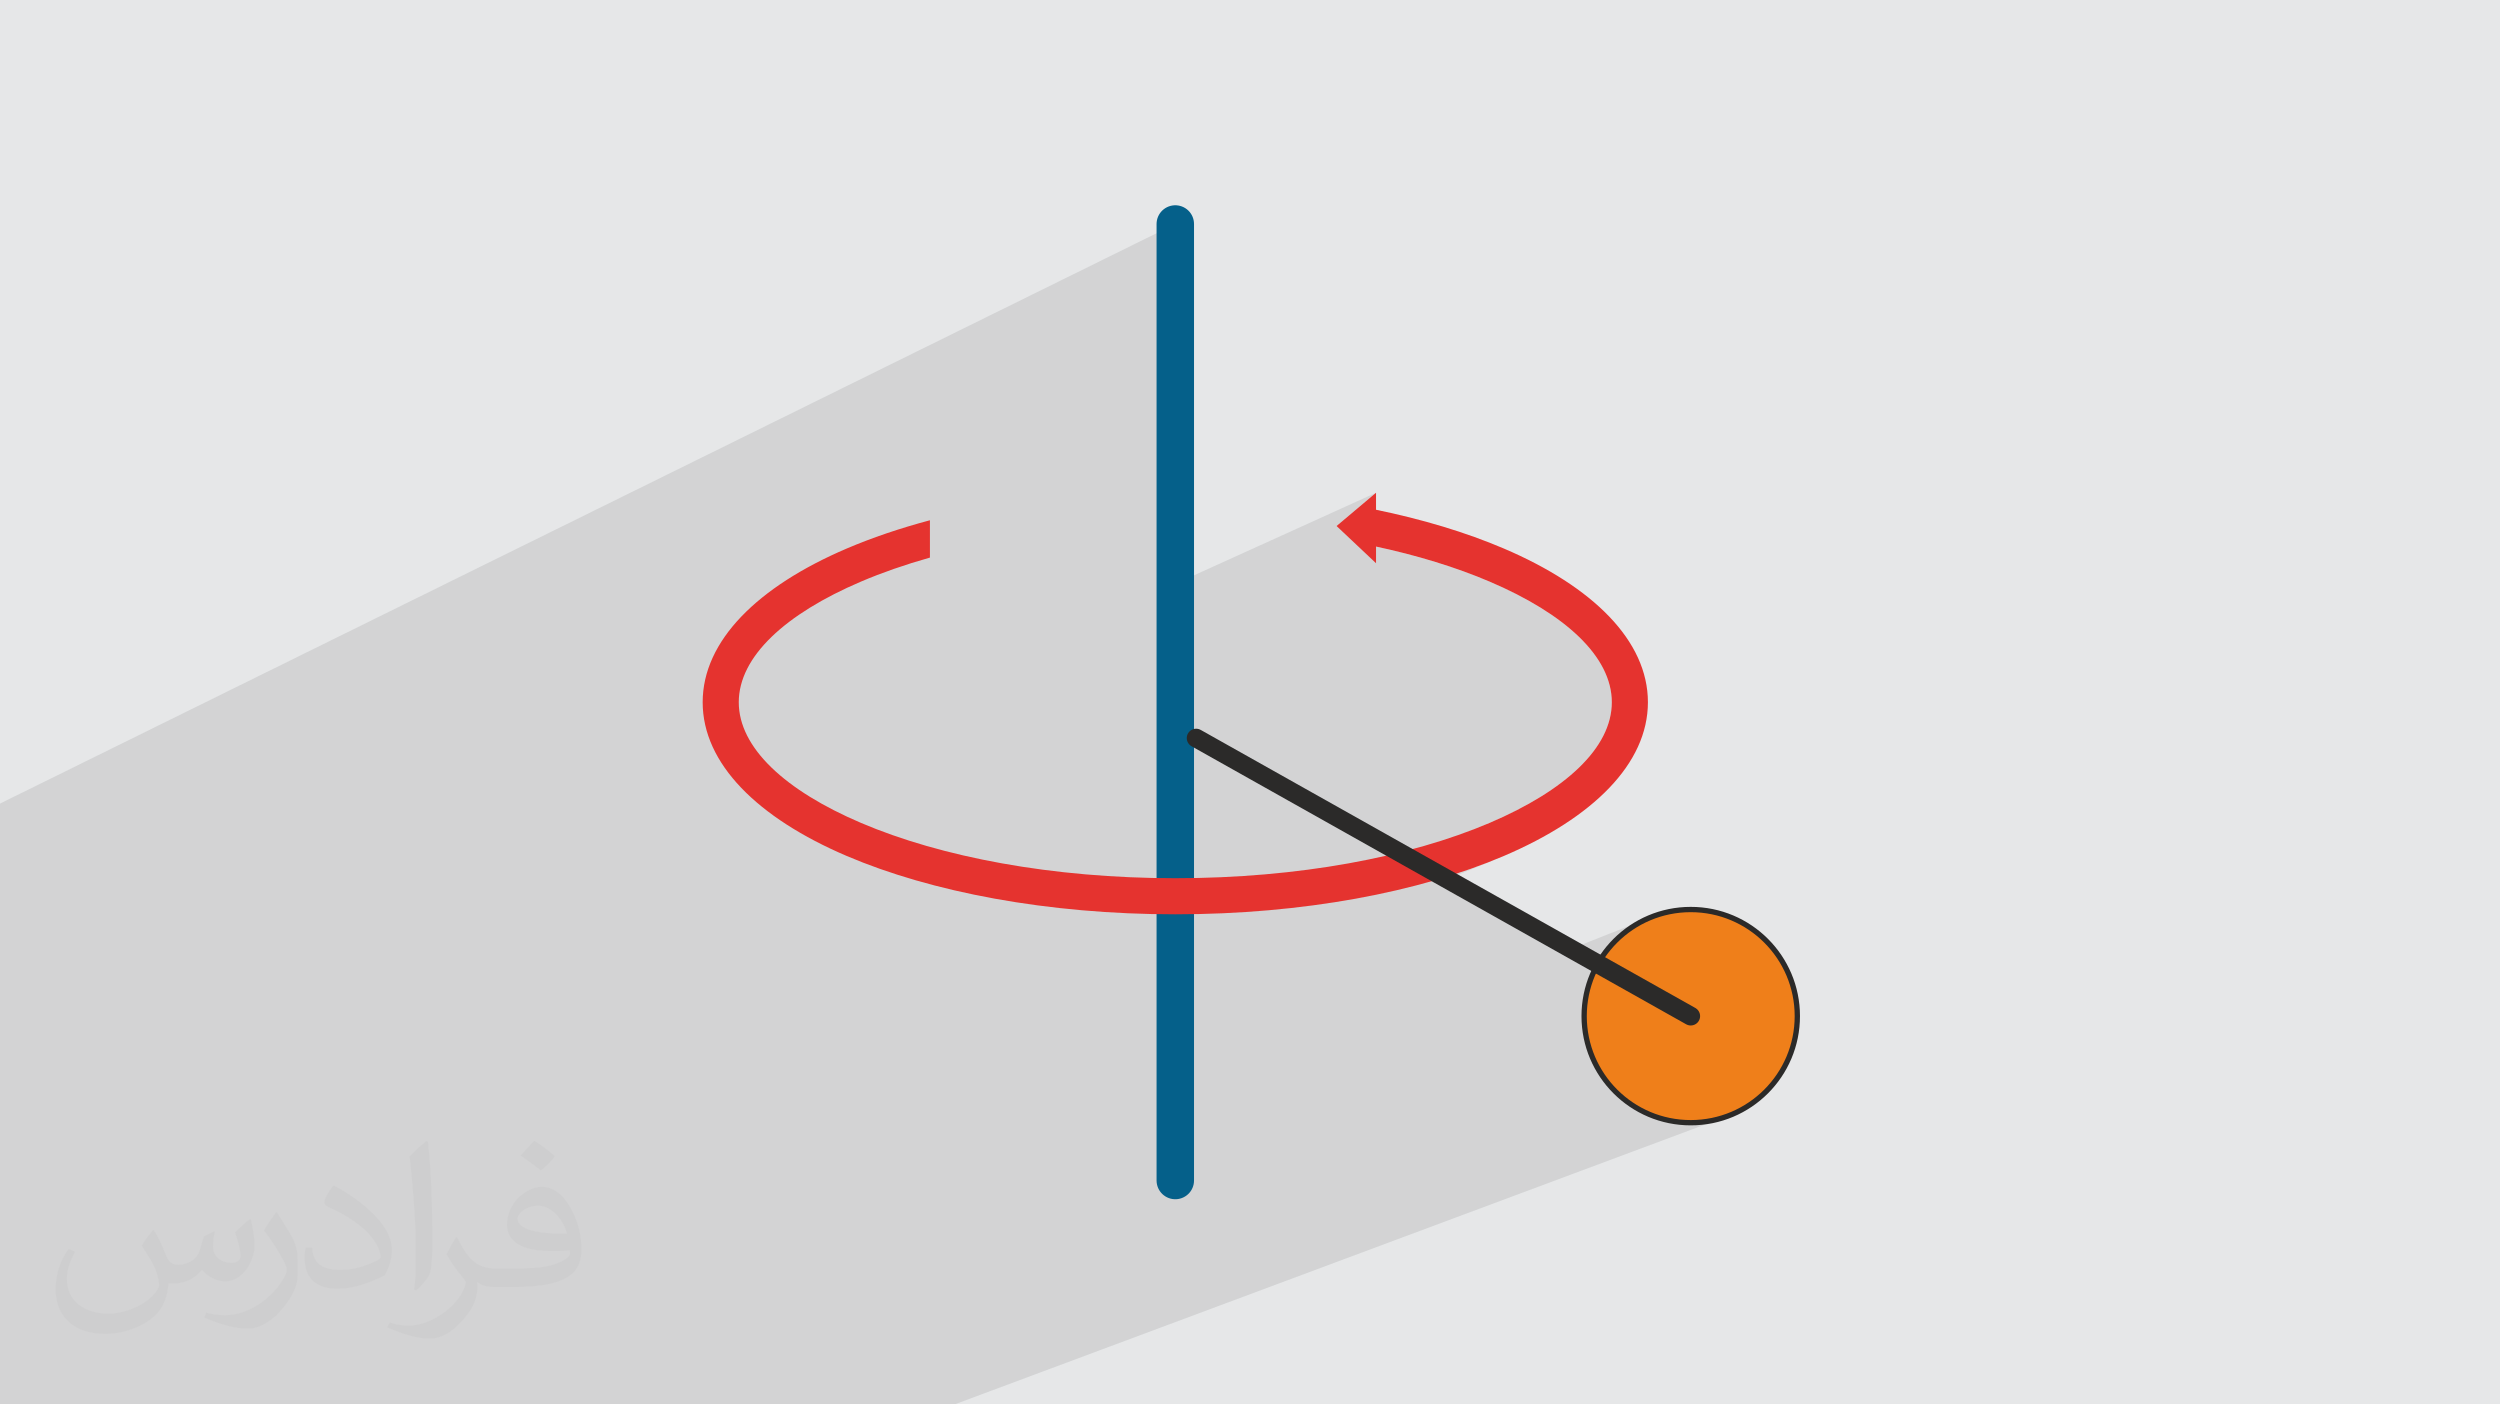 <?xml version="1.0" encoding="UTF-8"?>
<!DOCTYPE svg PUBLIC "-//W3C//DTD SVG 1.1//EN" "http://www.w3.org/Graphics/SVG/1.1/DTD/svg11.dtd">
<!-- Creator: CorelDRAW 2020 (64-Bit) -->
<svg xmlns="http://www.w3.org/2000/svg" xml:space="preserve" width="94.192mm" height="52.917mm" version="1.1" style="shape-rendering:geometricPrecision; text-rendering:geometricPrecision; image-rendering:optimizeQuality; fill-rule:evenodd; clip-rule:evenodd"
viewBox="0 0 9404.92 5283.66"
 xmlns:xlink="http://www.w3.org/1999/xlink"
 xmlns:xodm="http://www.corel.com/coreldraw/odm/2003">
 <defs>
  <style type="text/css">
   <![CDATA[
    .str1 {stroke:#2B2A29;stroke-width:19.97;stroke-miterlimit:22.926}
    .str0 {stroke:#05608A;stroke-width:140.9;stroke-linecap:round;stroke-linejoin:round;stroke-miterlimit:22.926}
    .str2 {stroke:#2B2A29;stroke-width:70.45;stroke-linecap:round;stroke-linejoin:round;stroke-miterlimit:22.926}
    .fil3 {fill:none}
    .fil6 {fill:#EF7F1A}
    .fil5 {fill:#E5332F}
    .fil0 {fill:#E6E7E8}
    .fil4 {fill:#E5332F;fill-rule:nonzero}
    .fil2 {fill:#373435;fill-opacity:0.031}
    .fil1 {fill:#2B2A29;fill-opacity:0.102}
   ]]>
  </style>
 </defs>
 <g id="Layer_x0020_1">
  <polygon class="fil0" points="-0,0 9404.92,0 9404.92,5283.66 -0,5283.66 "/>
  <polygon class="fil1" points="310.52,5283.66 310.33,5283.66 4.95,5283.66 -0,5283.66 -0,5192.54 -0,4737.84 -0,4647.53 -0,4621.15 -0,4428.57 -0,4371.46 -0,4253.45 -0,4251.93 -0,4202.46 -0,3870.57 -0,3739.11 -0,3710.81 -0,3709.68 -0,3574.17 -0,3023.04 4421.41,842.64 4421.41,2196.29 5176.58,1853.64 5028.07,1978.81 5029.34,1980.01 5170.22,1916.33 5170.22,2054.72 5185.32,2057.97 5200.33,2061.3 5215.25,2064.67 5230.08,2068.12 5244.81,2071.62 5259.45,2075.19 5274,2078.82 5288.45,2082.51 5302.8,2086.25 5317.06,2090.06 5331.22,2093.93 5345.28,2097.85 5359.24,2101.84 5373.1,2105.87 5386.84,2109.98 5400.49,2114.13 5414.04,2118.34 5427.48,2122.62 5440.82,2126.94 5454.05,2131.32 5467.17,2135.76 5480.18,2140.25 5493.08,2144.79 5505.87,2149.39 5518.56,2154.04 5531.12,2158.75 5543.58,2163.5 5555.91,2168.32 5568.13,2173.18 5580.24,2178.09 5592.22,2183.06 5604.1,2188.08 5630.4,2199.55 5656.04,2211.25 5681.03,2223.17 5705.35,2235.32 5728.99,2247.67 5751.92,2260.23 5774.16,2272.99 5795.67,2285.94 5816.44,2299.08 5836.47,2312.41 5855.74,2325.92 5874.25,2339.61 5891.97,2353.46 5908.89,2367.48 5925.01,2381.65 5940.31,2395.98 5954.77,2410.46 5968.4,2425.08 5981.16,2439.84 5993.07,2454.72 6004.08,2469.74 6014.2,2484.89 6023.42,2500.14 6031.73,2515.51 6039.1,2530.98 6045.53,2546.55 6051,2562.23 6055.5,2577.99 6059.03,2593.83 6061.56,2609.76 6063.09,2625.76 6063.6,2641.83 6063.09,2657.9 6061.56,2673.9 6059.03,2689.83 6055.5,2705.67 6051,2721.44 6045.53,2737.11 6039.1,2752.68 6031.73,2768.16 6023.42,2783.53 6014.2,2798.78 6004.08,2813.92 5993.07,2828.94 5981.16,2843.83 5968.4,2858.59 5954.77,2873.21 5940.31,2887.69 5925.01,2902.02 5908.89,2916.2 5891.97,2930.21 5874.25,2944.06 5855.74,2957.75 5836.47,2971.26 5816.44,2984.59 5795.67,2997.73 5774.16,3010.68 5751.92,3023.44 5728.99,3036 5705.35,3048.35 5681.03,3060.5 5656.04,3072.42 5630.4,3084.12 5604.1,3095.59 5575.5,3107.51 5294.79,3223.53 5433.03,3301.23 5466.43,3290.82 5499.83,3279.86 5532.61,3268.59 5564.75,3256.98 5596.22,3245.05 5627.02,3232.81 5444.31,3307.57 5910.51,3569.65 6204.4,3453.1 6186.63,3461.13 6169.35,3469.99 6152.56,3479.64 6136.28,3490.08 6120.56,3501.25 6105.42,3513.16 6090.86,3525.76 6076.94,3539.04 6063.66,3552.96 6051.06,3567.52 6039.15,3582.67 6027.97,3598.38 6017.54,3614.66 6010.96,3626.11 6360.49,3822.59 5986.23,3966.56 5991,3978.68 5999.03,3996.44 6007.88,4013.73 6017.54,4030.53 6027.97,4046.79 6039.15,4062.51 6051.06,4077.67 6063.66,4092.21 6076.94,4106.14 6090.86,4119.41 6105.42,4132.01 6120.56,4143.93 6136.28,4155.1 6152.56,4165.53 6169.35,4175.19 6186.63,4184.05 6204.4,4192.07 6222.61,4199.25 6241.24,4205.56 6260.27,4210.96 6279.67,4215.44 6299.42,4218.96 6319.49,4221.52 6339.85,4223.07 6360.49,4223.59 6381.13,4223.07 6401.49,4221.52 6421.56,4218.96 6441.31,4215.44 6460.71,4210.96 6479.74,4205.56 6498.37,4199.25 3590.21,5283.66 2562.37,5283.66 2251.86,5283.66 1588.41,5283.66 615.2,5283.66 "/>
  <path class="fil2" d="M578.49 4627.69c17.95,27.21 29.6,53.36 40.96,82.43 8.45,16.91 12.93,48.09 52.57,48.09 11.61,0 28.28,-3.42 43.06,-11.61 16.63,-8.73 29.32,-21.94 35.94,-42l15.85 -53.36 38.57 -19.02 2.64 2.64c-5.27,20.09 -6.59,39.36 -6.59,54.43 0,44.63 38.57,61.56 69.22,61.56 17.95,0 34.09,-8.73 34.09,-25.11 0,-21.13 -8.98,-57.06 -20.62,-89.29 17.95,-17.95 35.94,-35.94 56.53,-50.47l3.17 1.6c8.98,38.04 14,75.56 14,100.66 0,24.57 -10.83,51.79 -19.81,69.49 -18.49,34.87 -51.25,62.62 -90.87,62.62 -30.1,0 -63.65,-15.07 -86.66,-43.06l-1.32 0c-21.66,26.96 -55.22,51.25 -108.86,51.25l-16.63 0c-2.64,35.41 -10.29,60.49 -21.94,82.95 -31.95,62.34 -126.81,106.47 -216.1,106.47 -124.17,0 -186.51,-71.59 -186.51,-166.96 0,-58.91 19.27,-113.6 48.88,-152.42l24.29 10.04c-18.49,35.41 -30.91,68.68 -30.91,101.45 0,89.29 72.66,131.83 156.4,131.83 77.68,0 173.83,-49.41 191.28,-106.72 -6.59,-62.62 -30.1,-91.93 -66.04,-148.99 10.83,-19.02 24.83,-38.04 42.28,-58.38l3.17 0 0 0 0 0 -0.02 -0.09zm1432.13 -336.04c26.15,16.39 51.79,35.66 76.87,57.85 -14,19.81 -31.45,37.79 -53.11,53.64 -25.11,-20.34 -50.19,-37.79 -75.84,-56.27 17.42,-19.55 34.62,-38.29 52.04,-55.22l0 0 0 0 0 0 0 0 0 0 0.03 0zm13.47 244.11c-42.28,0 -76.87,27.75 -76.87,48.34 0,44.13 84.53,57.85 185.72,57.31 -12.68,-51.79 -57.06,-105.68 -108.86,-105.68l0.01 0.03zm-94.86 236.19c54.96,0 103.04,-1.6 139.74,-10.83 40.96,-10.29 75.56,-30.91 75.56,-45.17 0,-3.7 0,-8.19 -1.32,-11.89 -22.98,2.11 -49.41,2.11 -72.38,2.11 -74.49,0 -131.55,-16.91 -154.02,-58.66 -5.55,-11.61 -9.51,-24.57 -9.51,-39.36 0,-40.43 17.42,-79.79 48.09,-107 25.61,-22.45 53.89,-36.44 82.67,-36.44 52.04,0 93.51,41.75 122.57,107.54 15.85,35.94 26.68,77.4 26.68,129.72 0,34.87 -9.51,64.19 -31.17,85.85 -40.43,39.11 -114.92,53.89 -229.04,53.89l-51.79 0 0 0 -13.47 0c-28.28,0 -48.62,-5.02 -64.72,-17.42l-2.64 0c0.79,6.59 1.32,12.93 1.32,19.02 0,25.61 -8.45,58.38 -25.61,84.53 -50.72,75.3 -105.68,108.04 -153.24,108.04 -48.09,0 -107,-18.49 -160.11,-42.54l9.51 -18.49c17.17,7.13 40.96,11.89 73.7,11.89 85.85,0 198.66,-82.43 212.66,-163 -3.17,-6.59 -8.98,-15.32 -17.17,-24.57 -25.11,-29.85 -40.96,-54.68 -55.75,-80.83 12.68,-25.11 24.29,-45.17 35.13,-63.4l4.49 -0.53c36.72,74.77 69.99,117.55 144.23,117.55l11.61 0 0 0 53.89 0 0 0 0 0 0 0 0 0 0 0 0.09 0.01zm-371.98 79c6.34,-34.34 6.87,-72.91 6.87,-108.86l0 -53.36c0,-99.6 -12.68,-244.36 -22.98,-338.68 17.95,-19.27 43.06,-42 62.87,-57.31l5.81 1.6c13.47,118.62 16.63,256 16.63,383.06 0,33.3 -1.32,65.79 -4.49,89.55 -1.85,30.1 -19.27,52.83 -56.53,87.7l-8.19 -3.7zm-382.8 -157.19c1.85,46.77 24.83,83.49 105.15,83.49 49.93,0 92.19,-12.93 138.96,-35.13 8.45,-3.7 12.93,-8.73 12.93,-12.93 0,-29.32 -22.45,-68.15 -60.23,-103.55 -36.72,-33.3 -85.34,-62.62 -130.76,-82.18 -15.6,-6.59 -20.62,-13.47 -20.62,-20.09 0,-13.47 17.95,-41.75 32.77,-62.09l5.02 -0.53c52.04,27.21 110.17,67.64 153.24,112.53 39.11,41.47 63.4,83.49 63.4,129.19 0,33.81 -10.29,65.51 -26.96,95.11 -57.06,28.79 -117.83,50.72 -178.06,50.72 -73.17,0 -123.1,-34.34 -123.1,-114.92 0,-8.73 0,-22.19 3.17,-39.64l25.11 0 0 0 0 0 0 0 0 0 0 0 -0.02 0zm-132.37 -132.9l45.45 73.45c16.63,27.21 32.23,56.81 32.23,103.55l0 59.7c0,48.34 -30.91,100.13 -80.83,151.38 -39.11,34.62 -73.7,49.41 -105.68,49.41 -47.55,0 -101.98,-14.79 -164.85,-41.75l7.13 -18.49c19.81,5.27 42.79,9.77 71.06,9.77 90.36,-0.53 182.8,-66.57 225.08,-147.15 5.02,-9.26 6.87,-17.95 6.87,-24.04 0,-9.26 -5.02,-19.55 -8.98,-28.79 -22.98,-43.31 -48.62,-82.95 -76.87,-119.68 14.79,-23.25 29.6,-45.7 45.7,-67.9l3.7 0.53 0 0 0 0 0 0 0 0 0 0 -0.02 0.01z"/>
  <g id="_1728815562784">
   <line class="fil3 str0" x1="4421.41" y1="842.64" x2="4421.41" y2= "4441.03" />
   <path class="fil4" d="M5170.22 1916.33c181.47,36.96 345.98,86.93 486.91,147.09 335.03,142.98 542.26,347.09 542.26,578.41 0,231.33 -207.23,435.44 -542.26,578.42 -317.51,135.51 -754.52,219.34 -1235.73,219.34 -481.2,0 -918.21,-83.82 -1235.73,-219.34 -335.02,-142.98 -542.25,-347.09 -542.25,-578.42 0,-231.32 207.23,-435.43 542.25,-578.41 94.34,-40.26 199.21,-75.96 312.66,-106.25l0 140.46c-93.69,26.42 -180.66,56.75 -259.61,90.45 -283.91,121.17 -459.5,281.99 -459.5,453.75 0,171.77 175.59,332.6 459.5,453.76 301.38,128.65 719.43,208.2 1182.68,208.2 463.26,0 881.31,-79.56 1182.69,-208.2 283.9,-121.17 459.5,-281.99 459.5,-453.76 0,-171.76 -175.6,-332.59 -459.5,-453.75 -125.97,-53.78 -272.34,-98.96 -433.87,-133.36l0 -138.39z"/>
   <polygon class="fil5" points="5176.58,1853.64 5176.58,2118.85 5028.07,1978.81 "/>
   <circle class="fil6 str1" cx="6360.49" cy="3822.59" r="401"/>
   <line class="fil3 str2" x1="4499.77" y1="2776.61" x2="6360.49" y2= "3822.59" />
  </g>
 </g>
</svg>
